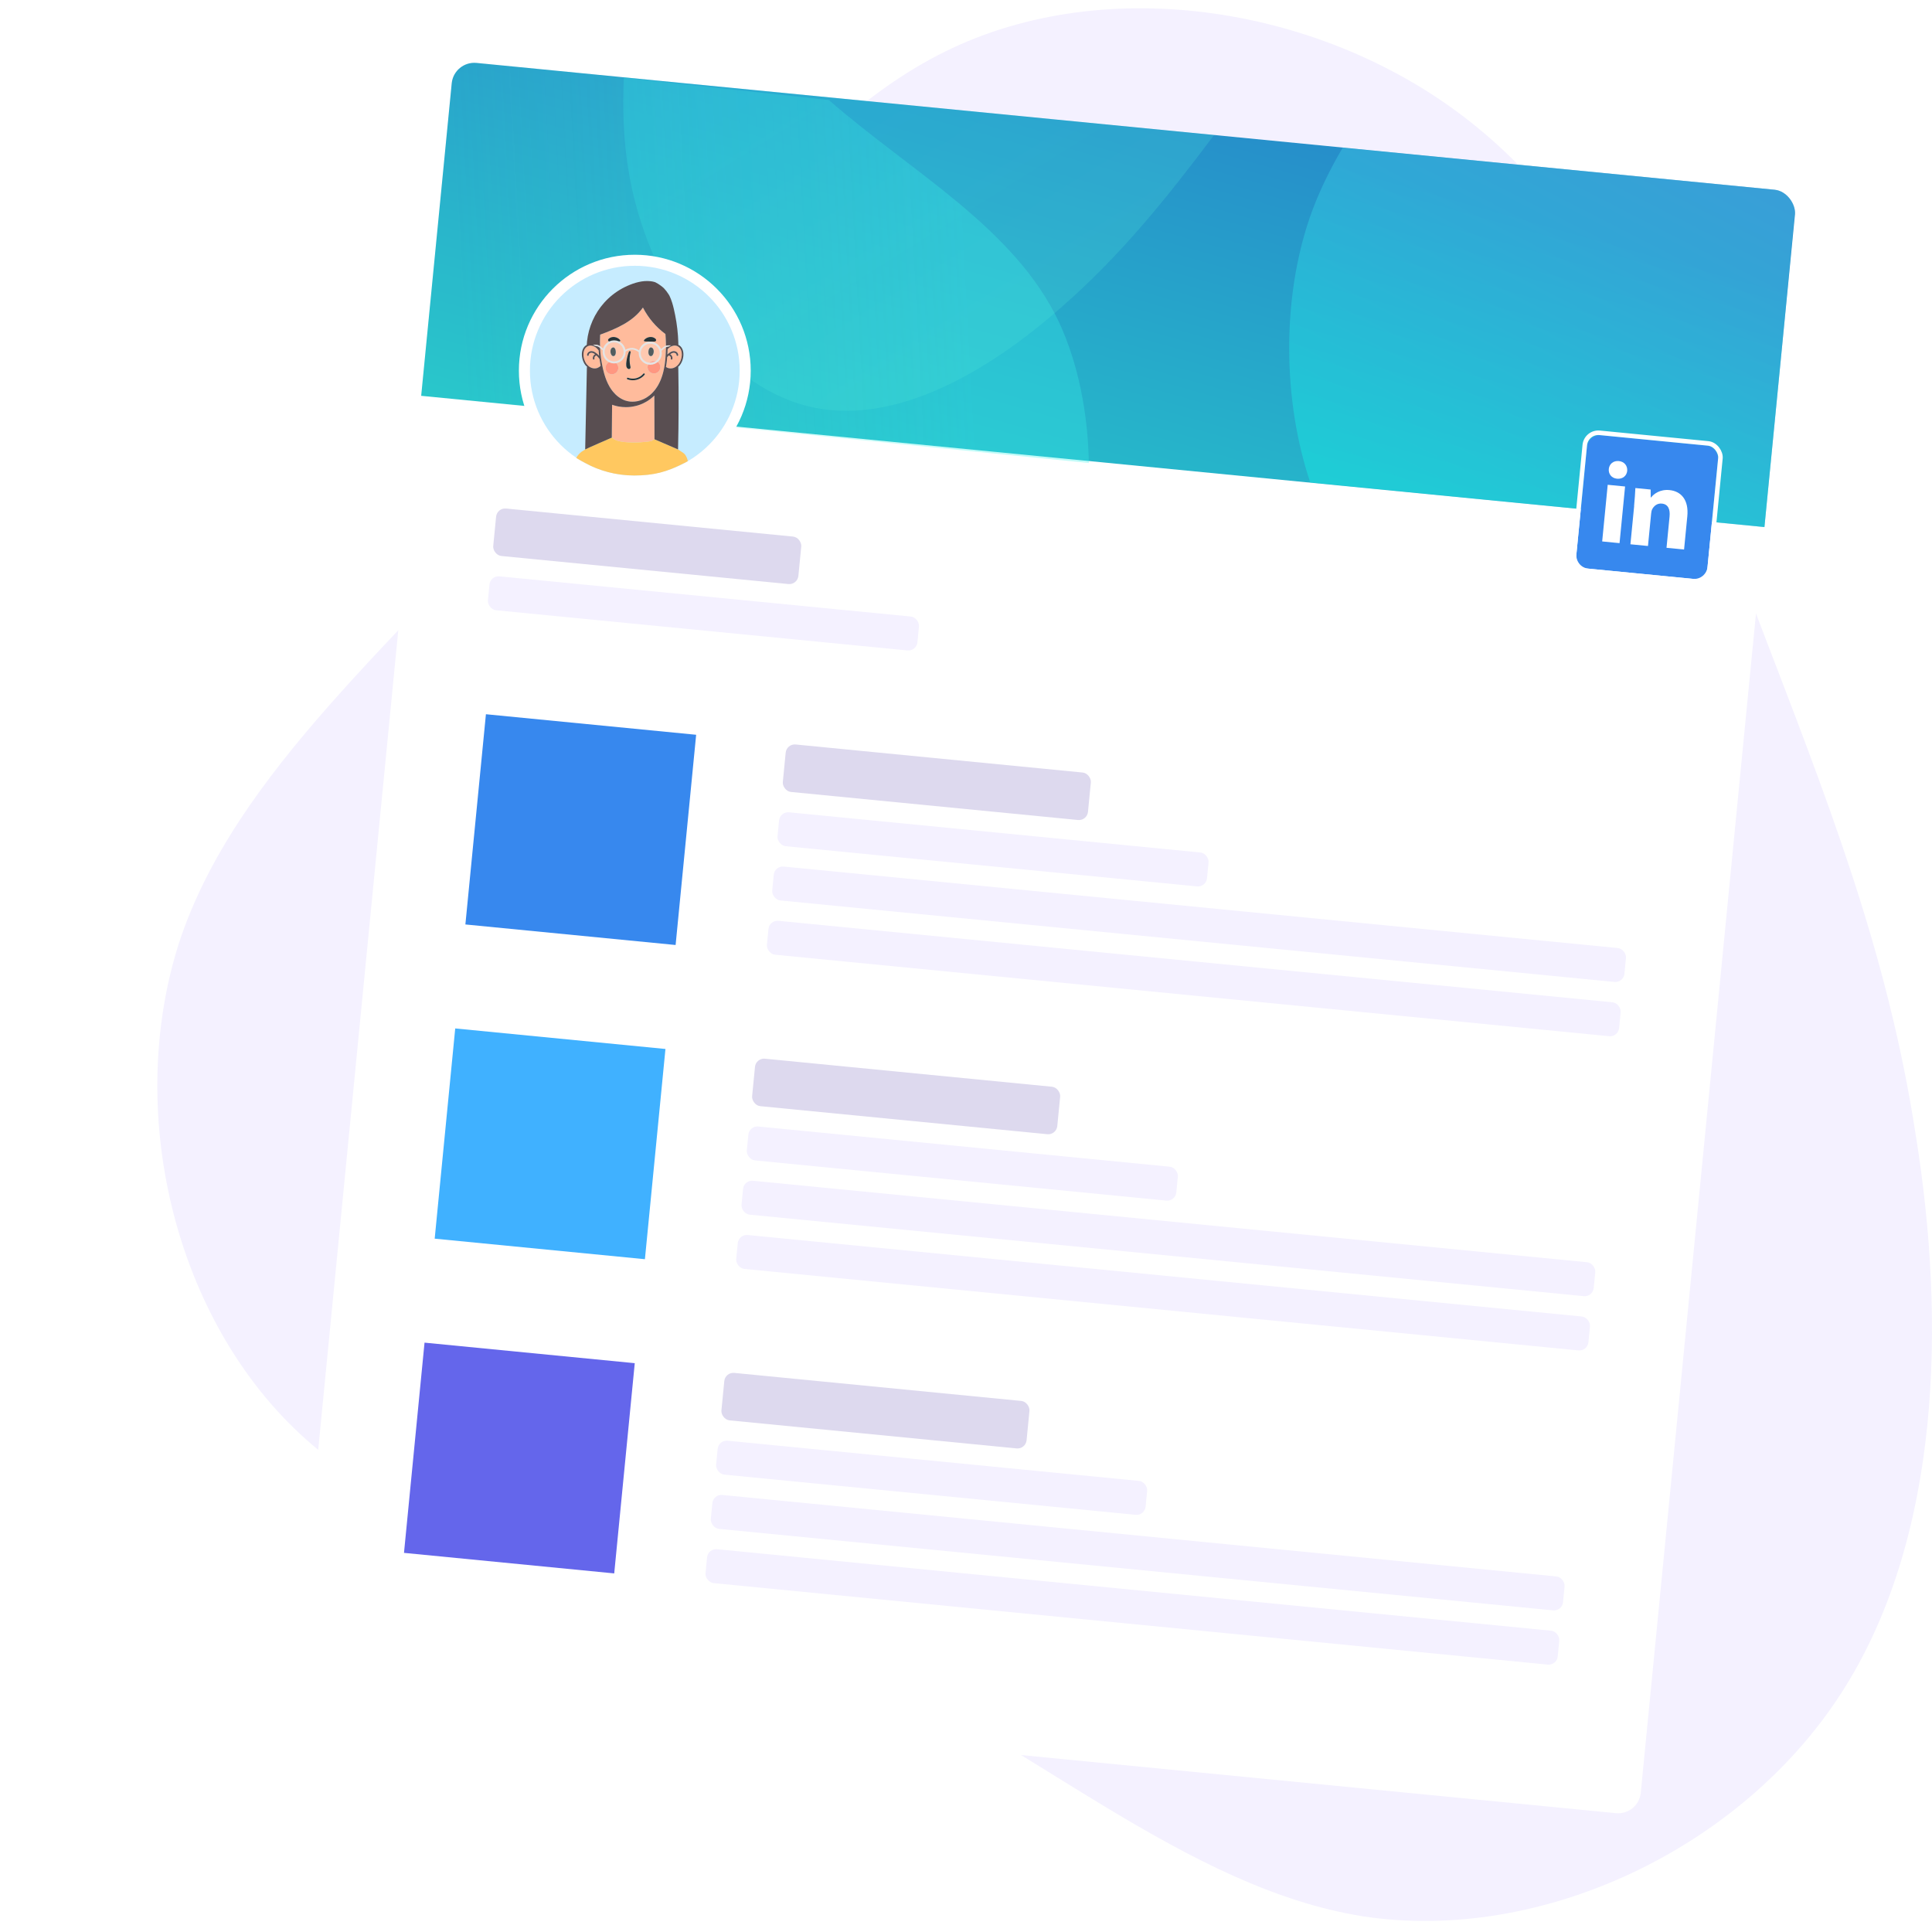 <svg width="700" height="700" viewBox="0 0 700 700" fill="none" xmlns="http://www.w3.org/2000/svg">
<path d="M666.824 613.911C630.197 670.268 558.029 704.045 494.015 694.347C429.636 684.192 373.369 630.976 306.504 600.9C239.597 571.237 161.643 565.084 113.229 523.574C64.408 482.02 44.721 405.067 64.761 341.935C85.167 279.261 145.623 231.279 195.657 172.574C245.691 113.87 286.074 44.943 345.268 17.323C404.463 -10.297 483.283 3.476 535.275 46.202C587.675 88.97 613.247 160.69 637.139 224.703C661.481 288.346 683.779 343.825 694.138 411.426C704.946 478.657 703.452 557.553 666.824 613.911Z" fill="#F4F1FF"/>
<g filter="url(#filter0_d_16303_38997)">
<g clip-path="url(#clip0_16303_38997)">
<rect x="164.466" y="22" width="489" height="591" rx="8.229" transform="rotate(5.58 164.466 22)" fill="white"/>
<rect width="510.206" height="121.988" transform="translate(163.647 21.92) rotate(5.58)" fill="url(#paint0_linear_16303_38997)"/>
<path opacity="0.3" d="M300.312 36.255C330.362 62.475 367.679 82.566 383.783 116.902C390.62 131.747 394.186 149.537 394.5 167.755L152.583 143.5L164.5 21.5L300.312 36.255Z" fill="url(#paint1_linear_16303_38997)"/>
<path opacity="0.4" d="M639.5 191L651 69.5L486.5 53.499C481.861 61.345 477.832 69.535 474.726 78.328C464.322 108.217 464.785 145.187 474.726 174.805L639.5 191Z" fill="url(#paint2_linear_16303_38997)"/>
<path opacity="0.2" d="M227.609 61.15C234.407 103.347 261.512 139.184 292.322 147.08C323.132 154.975 357.698 135.193 385.073 110.852C406.029 92.517 422.766 71.757 439.883 48.921L226 28C225.559 39.9 225.864 50.008 227.609 61.15Z" fill="url(#paint3_linear_16303_38997)"/>
<circle cx="230" cy="134.3" r="40" fill="#C6ECFF" stroke="white" stroke-width="4"/>
<path d="M219.403 133.373C219.356 132.096 220.352 131.023 221.628 130.976C222.904 130.928 223.977 131.925 224.024 133.2C224.072 134.476 223.076 135.549 221.8 135.596C220.524 135.645 219.451 134.649 219.403 133.373V133.373ZM222.947 128.514C222.748 128.973 222.245 129.209 221.81 128.89C221.055 128.338 220.897 126.45 221.818 125.98C222.371 125.697 222.735 126.024 222.93 126.53C222.95 126.555 222.967 126.588 222.977 126.625C223.143 127.218 223.197 127.935 222.947 128.514V128.514ZM220.573 122.718C221.759 121.653 223.709 122.039 224.663 123.191C224.816 123.375 224.728 123.692 224.458 123.687C224.433 123.687 224.408 123.687 224.382 123.687C224.343 123.71 224.296 123.726 224.239 123.726C223.238 123.742 222.238 123.763 221.237 123.775C220.949 123.776 220.605 123.778 220.413 123.524C220.205 123.248 220.343 122.923 220.573 122.718ZM226.953 131.09C227.104 129.826 227.414 128.591 227.878 127.405C227.99 127.118 228.397 127.176 228.452 127.404C228.493 127.464 228.51 127.541 228.485 127.632C228.139 128.918 228.033 130.254 228.189 131.578C228.225 131.888 228.278 132.196 228.345 132.502C228.396 132.738 228.487 132.988 228.447 133.234C228.381 133.638 227.999 133.817 227.629 133.664C226.694 133.274 226.859 131.876 226.953 131.09V131.09ZM233.132 135.375C233.371 135.087 233.781 135.501 233.543 135.785C232.041 137.595 229.542 138.254 227.339 137.432C226.991 137.303 227.143 136.74 227.493 136.871C229.522 137.629 231.75 137.039 233.132 135.375V135.375ZM233.382 123.191C234.337 122.039 236.287 121.653 237.473 122.718C237.703 122.923 237.841 123.248 237.633 123.524C237.441 123.778 237.096 123.776 236.809 123.775C235.808 123.763 234.807 123.742 233.806 123.726C233.75 123.726 233.703 123.71 233.663 123.687C233.638 123.687 233.613 123.687 233.588 123.687C233.318 123.692 233.23 123.375 233.382 123.191ZM235.068 126.625C235.079 126.588 235.096 126.555 235.115 126.53C235.311 126.024 235.674 125.697 236.228 125.98C237.149 126.45 236.991 128.338 236.236 128.89C235.801 129.209 235.298 128.973 235.099 128.514C234.848 127.935 234.902 127.218 235.068 126.625V126.625ZM239.258 132.914C239.306 134.189 238.31 135.262 237.034 135.31C235.758 135.357 234.685 134.362 234.637 133.085C234.59 131.81 235.586 130.737 236.862 130.689C238.137 130.642 239.21 131.637 239.258 132.914V132.914ZM223.99 143.742C224.033 143.774 224.078 143.806 224.123 143.839C224.141 143.852 224.16 143.866 224.179 143.879C224.274 143.949 224.371 144.015 224.469 144.079C224.568 144.146 224.667 144.209 224.769 144.272C224.836 144.312 224.904 144.354 224.973 144.393C225.042 144.433 225.111 144.472 225.181 144.511C225.321 144.587 225.464 144.661 225.609 144.731C225.731 144.79 225.854 144.845 225.978 144.897C226.019 144.915 226.06 144.933 226.101 144.949C226.223 144.999 226.345 145.044 226.468 145.088C226.56 145.12 226.652 145.149 226.745 145.178C227.023 145.264 227.303 145.333 227.584 145.388C227.731 145.417 227.878 145.442 228.026 145.461C228.1 145.472 228.175 145.48 228.249 145.488C228.394 145.505 228.539 145.518 228.683 145.526C228.735 145.527 228.786 145.527 228.838 145.529C228.94 145.534 229.043 145.539 229.146 145.539C229.246 145.539 229.345 145.534 229.445 145.53C229.644 145.524 229.843 145.513 230.041 145.493C230.048 145.492 230.055 145.492 230.062 145.49C230.129 145.484 230.197 145.476 230.264 145.467C230.334 145.458 230.403 145.446 230.472 145.435C230.551 145.424 230.63 145.414 230.708 145.4C230.787 145.385 230.866 145.367 230.945 145.353C231.013 145.338 231.081 145.327 231.148 145.311C231.27 145.283 231.391 145.253 231.512 145.219C231.536 145.212 231.561 145.207 231.585 145.201C231.623 145.191 231.66 145.178 231.698 145.167C231.87 145.117 232.04 145.064 232.21 145.004C232.501 144.902 232.79 144.787 233.072 144.66C233.258 144.576 233.441 144.483 233.622 144.388C233.71 144.341 233.798 144.296 233.884 144.247C233.951 144.21 234.017 144.172 234.082 144.133C234.195 144.067 234.306 143.995 234.417 143.926C234.739 143.719 235.052 143.498 235.352 143.257C235.486 143.15 235.618 143.04 235.747 142.927C235.931 142.766 236.109 142.598 236.281 142.425C236.643 142.061 236.979 141.68 237.291 141.284C237.369 141.184 237.445 141.084 237.52 140.983C237.564 140.924 237.606 140.864 237.649 140.806C237.679 140.762 237.711 140.72 237.741 140.676C237.903 140.445 238.058 140.209 238.206 139.969C238.215 139.954 238.224 139.938 238.233 139.923C238.273 139.857 238.313 139.793 238.352 139.726C238.383 139.673 238.413 139.62 238.444 139.566C238.468 139.524 238.492 139.484 238.516 139.442C238.677 139.154 238.829 138.862 238.972 138.565C239.064 138.372 239.151 138.178 239.237 137.983C239.284 137.876 239.331 137.77 239.375 137.661C239.405 137.589 239.434 137.517 239.462 137.445C239.474 137.414 239.487 137.385 239.499 137.354C239.63 137.021 239.751 136.684 239.864 136.341C239.948 136.086 240.028 135.827 240.103 135.569C240.159 135.373 240.213 135.179 240.263 134.982C240.302 134.835 240.339 134.688 240.374 134.539C240.48 134.097 240.574 133.651 240.657 133.203C240.688 133.037 240.716 132.87 240.744 132.704C240.746 132.692 240.747 132.683 240.749 132.671C240.759 132.61 240.77 132.547 240.78 132.486C240.811 132.292 240.839 132.098 240.866 131.906C240.871 131.864 240.878 131.822 240.883 131.781C240.912 131.573 240.938 131.364 240.962 131.156C240.995 130.871 241.026 130.587 241.053 130.301C241.072 130.112 241.089 129.921 241.105 129.731C241.121 129.542 241.136 129.351 241.15 129.16C241.155 129.084 241.16 129.008 241.165 128.932C241.175 128.781 241.185 128.627 241.194 128.475C241.205 128.289 241.216 128.105 241.225 127.919C241.234 127.733 241.243 127.548 241.25 127.363C241.263 127.018 241.272 126.673 241.278 126.329C241.282 126.09 241.284 125.851 241.285 125.612C241.285 125.529 241.284 125.449 241.284 125.368C241.284 125.209 241.284 125.053 241.282 124.894C241.281 124.796 241.279 124.699 241.278 124.602C241.275 124.46 241.273 124.319 241.269 124.179C241.267 124.074 241.264 123.968 241.261 123.863C241.257 123.729 241.252 123.595 241.247 123.461C241.243 123.353 241.238 123.245 241.234 123.136C241.228 123.005 241.221 122.875 241.215 122.745C241.209 122.634 241.204 122.524 241.197 122.414C241.19 122.282 241.181 122.149 241.172 122.017C241.165 121.91 241.159 121.803 241.151 121.697C241.137 121.49 241.121 121.285 241.104 121.078C241.102 121.058 241.1 121.037 241.098 121.018C237.685 118.499 234.913 115.235 232.979 111.478C232.959 111.471 232.938 111.465 232.917 111.459C229.334 116.532 223.23 119.134 217.453 121.244C217.449 121.322 217.443 121.398 217.439 121.475C217.431 121.643 217.422 121.811 217.415 121.979C217.411 122.083 217.408 122.186 217.404 122.291C217.399 122.433 217.395 122.576 217.391 122.718C217.388 122.826 217.386 122.934 217.384 123.043C217.382 123.182 217.38 123.321 217.378 123.459C217.377 123.568 217.377 123.678 217.377 123.786C217.376 123.926 217.377 124.067 217.378 124.208C217.378 124.313 217.379 124.419 217.381 124.526C217.383 124.671 217.386 124.818 217.389 124.964C217.391 125.064 217.394 125.164 217.397 125.264C217.401 125.426 217.408 125.588 217.414 125.751C217.418 125.835 217.421 125.919 217.424 126.003C217.436 126.244 217.448 126.483 217.463 126.724C217.464 126.728 217.464 126.735 217.464 126.74C217.479 126.984 217.497 127.226 217.517 127.468C217.531 127.653 217.546 127.837 217.563 128.019C217.591 128.32 217.622 128.621 217.656 128.921C217.69 129.222 217.727 129.521 217.767 129.819C217.789 129.986 217.814 130.151 217.838 130.316C217.886 130.647 217.937 130.976 217.993 131.306L218.245 132.639L218.246 132.644L218.251 132.671C218.312 132.966 218.376 133.256 218.443 133.547C218.562 134.063 218.691 134.577 218.83 135.087C218.867 135.221 218.903 135.357 218.941 135.491C219.164 136.275 219.427 137.059 219.737 137.824C220.047 138.59 220.404 139.34 220.816 140.051C220.919 140.23 221.025 140.405 221.135 140.58C221.423 141.034 221.735 141.471 222.073 141.885C222.637 142.575 223.272 143.202 223.99 143.742" fill="#FFBB9C"/>
<path d="M217.229 130.081C217.202 130.042 217.173 130.005 217.145 129.966C217.006 129.773 216.861 129.585 216.705 129.406C216.55 129.225 216.384 129.053 216.212 128.889C216.178 128.855 216.145 128.821 216.11 128.788C216.1 128.793 216.089 128.8 216.077 128.805C216.069 128.808 216.06 128.811 216.052 128.814C216.048 128.816 216.044 128.818 216.04 128.818C216.007 128.827 215.975 128.839 215.944 128.852C215.913 128.864 215.883 128.879 215.854 128.895C215.81 128.919 215.77 128.947 215.731 128.978C215.718 128.987 215.704 128.997 215.692 129.008C215.676 129.023 215.66 129.037 215.644 129.052C215.629 129.068 215.614 129.084 215.599 129.1C215.59 129.112 215.581 129.123 215.572 129.134C215.566 129.142 215.56 129.149 215.554 129.157C215.551 129.16 215.548 129.165 215.545 129.168C215.52 129.204 215.497 129.241 215.476 129.278C215.456 129.317 215.438 129.356 215.423 129.398C215.415 129.417 215.408 129.438 215.402 129.459C215.365 129.585 215.355 129.718 215.375 129.852C215.379 129.874 215.383 129.895 215.388 129.918C215.396 129.952 215.397 129.984 215.395 130.015C215.394 130.025 215.394 130.034 215.392 130.044C215.389 130.063 215.383 130.081 215.376 130.099C215.372 130.107 215.367 130.115 215.362 130.123C215.358 130.131 215.354 130.139 215.349 130.147C215.338 130.162 215.326 130.177 215.313 130.189C215.3 130.202 215.286 130.214 215.271 130.223C215.256 130.233 215.24 130.243 215.223 130.251C215.212 130.256 215.201 130.259 215.189 130.262C215.183 130.264 215.178 130.267 215.172 130.269C215.155 130.273 215.137 130.277 215.119 130.278C215.101 130.282 215.083 130.282 215.065 130.28C215.047 130.278 215.03 130.277 215.013 130.272C215.005 130.27 214.997 130.265 214.99 130.264C214.966 130.256 214.944 130.244 214.924 130.23C214.91 130.219 214.898 130.207 214.886 130.194C214.875 130.181 214.865 130.165 214.856 130.149C214.844 130.126 214.834 130.102 214.828 130.073C214.818 130.029 214.809 129.987 214.803 129.944C214.797 129.9 214.793 129.858 214.79 129.815C214.788 129.771 214.787 129.729 214.788 129.687C214.789 129.643 214.792 129.601 214.797 129.559C214.8 129.529 214.808 129.498 214.813 129.466C214.818 129.435 214.822 129.404 214.829 129.373C214.858 129.251 214.902 129.133 214.96 129.021C214.988 128.966 215.02 128.913 215.056 128.861C215.079 128.826 215.104 128.793 215.13 128.761C215.143 128.745 215.158 128.729 215.171 128.714C215.185 128.698 215.198 128.682 215.213 128.666C215.256 128.62 215.302 128.578 215.351 128.538C215.4 128.498 215.451 128.462 215.505 128.428C215.541 128.406 215.579 128.385 215.617 128.365C215.605 128.355 215.594 128.347 215.582 128.338C215.571 128.33 215.56 128.322 215.548 128.312C215.502 128.278 215.455 128.244 215.408 128.212C215.372 128.187 215.336 128.163 215.299 128.141C215.263 128.118 215.226 128.095 215.188 128.074C215.171 128.065 215.154 128.057 215.137 128.047C215.104 128.029 215.07 128.01 215.036 127.993C215.023 127.987 215.01 127.982 214.997 127.976C214.984 127.969 214.971 127.963 214.958 127.958C214.867 127.918 214.774 127.884 214.678 127.858C214.647 127.85 214.614 127.843 214.582 127.837C214.517 127.824 214.452 127.813 214.386 127.808C214.354 127.804 214.322 127.803 214.289 127.804C214.241 127.804 214.192 127.808 214.144 127.814C214.12 127.817 214.096 127.822 214.071 127.827C214.048 127.832 214.024 127.838 214 127.845C213.968 127.853 213.937 127.863 213.906 127.874C213.876 127.885 213.846 127.897 213.816 127.911C213.786 127.924 213.758 127.939 213.73 127.955C213.702 127.971 213.674 127.989 213.648 128.006C213.543 128.079 213.455 128.171 213.392 128.281C213.368 128.322 213.35 128.365 213.334 128.41C213.329 128.425 213.323 128.439 213.318 128.456C213.314 128.472 213.312 128.488 213.309 128.504C213.299 128.553 213.292 128.601 213.292 128.654C213.292 128.675 213.29 128.696 213.286 128.716C213.282 128.735 213.277 128.753 213.27 128.771C213.259 128.795 213.245 128.818 213.228 128.837C213.211 128.856 213.192 128.873 213.171 128.885C213.164 128.89 213.156 128.892 213.148 128.897C213.111 128.916 213.07 128.929 213.028 128.932C213.009 128.934 212.989 128.934 212.97 128.932C212.951 128.931 212.932 128.927 212.913 128.923C212.886 128.915 212.86 128.902 212.835 128.887C212.827 128.882 212.819 128.879 212.811 128.873C212.804 128.866 212.798 128.86 212.791 128.853C212.784 128.847 212.776 128.84 212.77 128.834C212.752 128.811 212.737 128.785 212.726 128.755C212.716 128.725 212.71 128.692 212.711 128.654C212.711 128.648 212.711 128.641 212.711 128.635C212.712 128.632 212.712 128.629 212.712 128.625C212.713 128.588 212.715 128.551 212.719 128.514C212.727 128.439 212.741 128.368 212.761 128.299C212.79 128.195 212.832 128.097 212.884 128.003C212.919 127.942 212.959 127.884 213.003 127.829C213.045 127.775 213.091 127.725 213.14 127.678C213.287 127.536 213.466 127.423 213.664 127.344C213.677 127.339 213.69 127.334 213.703 127.329C213.716 127.325 213.729 127.32 213.742 127.315C213.768 127.307 213.793 127.3 213.818 127.292C213.831 127.289 213.844 127.284 213.856 127.281C213.895 127.271 213.933 127.263 213.971 127.255C214.01 127.249 214.048 127.242 214.087 127.239C214.125 127.234 214.164 127.231 214.203 127.229C214.241 127.228 214.28 127.228 214.318 127.228C214.396 127.229 214.473 127.236 214.55 127.245C214.636 127.258 214.722 127.276 214.807 127.299C214.849 127.308 214.892 127.321 214.934 127.334C215.017 127.362 215.1 127.392 215.182 127.428C215.222 127.446 215.263 127.463 215.302 127.483C215.382 127.522 215.46 127.565 215.535 127.609C215.751 127.737 215.959 127.882 216.158 128.039C216.208 128.079 216.258 128.118 216.306 128.16C216.404 128.242 216.499 128.326 216.593 128.415C216.639 128.459 216.685 128.504 216.731 128.549C216.746 128.564 216.761 128.58 216.776 128.595C216.791 128.611 216.805 128.625 216.821 128.641C216.88 128.703 216.939 128.766 216.997 128.829C217.007 128.84 217.016 128.85 217.026 128.861C217.045 128.882 217.065 128.903 217.083 128.924C217.075 128.847 217.066 128.767 217.058 128.688C217.049 128.609 217.041 128.532 217.033 128.452C217.017 128.294 217.001 128.136 216.987 127.979C216.982 127.926 216.978 127.872 216.973 127.821C216.964 127.716 216.954 127.609 216.946 127.504C216.94 127.425 216.934 127.346 216.928 127.266C216.922 127.187 216.916 127.11 216.91 127.03C216.909 127.018 216.908 127.005 216.907 126.993C216.906 126.98 216.906 126.969 216.905 126.956C216.829 126.853 216.75 126.751 216.668 126.652C216.505 126.457 216.33 126.271 216.141 126.103C216.024 126 215.901 125.901 215.772 125.81C215.387 125.539 214.953 125.34 214.46 125.248C214.324 125.222 214.189 125.208 214.058 125.203C213.926 125.2 213.797 125.206 213.672 125.222C213.546 125.238 213.424 125.264 213.305 125.3C213.187 125.335 213.072 125.379 212.962 125.432C212.738 125.539 212.532 125.68 212.348 125.851C211.99 126.185 211.718 126.63 211.568 127.144C211.424 127.638 211.374 128.171 211.402 128.708C211.44 129.422 211.615 130.143 211.888 130.786C211.957 130.946 212.031 131.102 212.111 131.253C212.143 131.311 212.176 131.371 212.21 131.429C212.244 131.487 212.28 131.545 212.317 131.602C212.365 131.676 212.415 131.749 212.467 131.82C212.519 131.891 212.573 131.96 212.629 132.03C212.808 132.246 213.005 132.448 213.221 132.628C213.349 132.734 213.485 132.835 213.625 132.925C213.672 132.956 213.72 132.985 213.768 133.012C213.912 133.096 214.062 133.172 214.216 133.235C214.268 133.256 214.32 133.277 214.372 133.295C214.53 133.352 214.692 133.397 214.858 133.429C214.899 133.437 214.939 133.444 214.98 133.45C214.992 133.453 215.004 133.455 215.016 133.457C215.069 133.465 215.122 133.471 215.176 133.478C215.235 133.483 215.293 133.486 215.352 133.489C215.381 133.489 215.41 133.489 215.439 133.489C215.468 133.489 215.498 133.491 215.527 133.489C215.585 133.487 215.643 133.484 215.7 133.479C215.787 133.473 215.873 133.462 215.958 133.447C216.043 133.432 216.127 133.413 216.21 133.392C216.265 133.378 216.32 133.36 216.374 133.342C216.428 133.324 216.482 133.305 216.535 133.285C216.747 133.201 216.948 133.093 217.133 132.962C217.147 132.951 217.16 132.941 217.174 132.93C217.206 132.907 217.238 132.885 217.269 132.859C217.335 132.806 217.399 132.749 217.461 132.689C217.522 132.631 217.581 132.568 217.636 132.503C217.597 132.301 217.559 132.101 217.522 131.899C217.412 131.295 217.314 130.689 217.229 130.081" fill="#FFBB9C"/>
<path d="M237.133 159.01L237.118 154.129L237.104 149.262L237.103 149.07L237.103 148.875L237.085 143.287C236.99 143.381 236.893 143.474 236.795 143.567C236.697 143.659 236.597 143.749 236.497 143.838C236.395 143.93 236.292 144.019 236.188 144.106C236.136 144.151 236.084 144.195 236.032 144.239C235.953 144.303 235.873 144.368 235.793 144.431C235.713 144.494 235.632 144.557 235.549 144.618C235.352 144.767 235.151 144.911 234.948 145.048C234.744 145.186 234.538 145.317 234.328 145.443C233.909 145.695 233.48 145.924 233.041 146.131C232.895 146.199 232.748 146.265 232.6 146.33C232.358 146.433 232.114 146.528 231.868 146.619C231.661 146.695 231.453 146.768 231.243 146.834C231.038 146.898 230.832 146.958 230.625 147.013C230.231 147.118 229.833 147.207 229.433 147.28C229.217 147.319 229 147.354 228.783 147.383C228.664 147.399 228.545 147.414 228.425 147.427C228.142 147.459 227.858 147.482 227.574 147.496C227.502 147.501 227.429 147.503 227.357 147.504C227.145 147.512 226.932 147.519 226.72 147.517C226.319 147.516 225.918 147.496 225.518 147.462C225.118 147.428 224.719 147.378 224.322 147.31C224.169 147.285 224.017 147.256 223.865 147.225C223.842 147.22 223.817 147.217 223.794 147.212C223.574 147.167 223.355 147.117 223.138 147.06C222.92 147.005 222.703 146.945 222.487 146.879C222.464 146.873 222.441 146.864 222.418 146.858C222.202 146.792 221.987 146.721 221.774 146.645C221.767 147.382 221.76 148.118 221.753 148.855C221.752 148.92 221.751 148.985 221.751 149.049C221.75 149.114 221.75 149.178 221.749 149.241C221.72 152.314 221.691 155.386 221.662 158.458C221.684 158.481 221.707 158.502 221.729 158.525C221.823 158.617 221.921 158.703 222.021 158.785C222.092 158.842 222.164 158.897 222.237 158.95C222.28 158.98 222.324 159.007 222.368 159.035C222.422 159.072 222.476 159.109 222.532 159.143C222.608 159.189 222.684 159.232 222.762 159.273C222.84 159.315 222.918 159.354 222.998 159.391C223.078 159.429 223.159 159.464 223.24 159.498C223.291 159.519 223.344 159.537 223.395 159.557C223.55 159.616 223.707 159.67 223.867 159.718C223.875 159.721 223.884 159.723 223.892 159.726C223.926 159.736 223.96 159.747 223.994 159.757C224.052 159.773 224.109 159.788 224.167 159.803C224.194 159.81 224.221 159.816 224.249 159.823C224.337 159.845 224.425 159.866 224.514 159.886C224.572 159.898 224.63 159.909 224.689 159.92C224.747 159.932 224.805 159.945 224.864 159.956C225.255 160.027 225.651 160.084 226.048 160.129C226.181 160.144 226.314 160.158 226.446 160.171C226.629 160.188 226.813 160.203 226.996 160.216C227.213 160.232 227.429 160.245 227.646 160.256C227.779 160.263 227.913 160.269 228.046 160.274C228.401 160.288 228.756 160.298 229.109 160.304C229.298 160.308 229.486 160.31 229.675 160.311C229.863 160.312 230.052 160.311 230.24 160.309C230.476 160.307 230.711 160.302 230.947 160.295C231.3 160.285 231.653 160.269 232.006 160.249C232.359 160.228 232.712 160.203 233.064 160.172C233.158 160.164 233.251 160.155 233.345 160.146C233.439 160.137 233.533 160.129 233.627 160.119C233.715 160.11 233.804 160.101 233.893 160.092C233.93 160.088 233.967 160.084 234.003 160.08C234.044 160.076 234.085 160.072 234.126 160.068C234.267 160.053 234.408 160.036 234.549 160.02C234.564 160.018 234.578 160.016 234.593 160.015C234.748 159.996 234.903 159.975 235.058 159.952C235.213 159.929 235.367 159.903 235.52 159.874C235.597 159.86 235.674 159.845 235.75 159.829C235.8 159.818 235.849 159.807 235.898 159.795C235.915 159.792 235.931 159.787 235.947 159.783C235.98 159.775 236.013 159.767 236.045 159.758C236.052 159.756 236.06 159.753 236.067 159.751L237.136 159.155C237.121 159.108 237.12 159.059 237.133 159.01" fill="#FFBB9C"/>
<path d="M241.647 133.17C241.677 133.186 241.708 133.199 241.738 133.212C241.817 133.249 241.896 133.283 241.978 133.312C241.996 133.319 242.014 133.327 242.032 133.333C242.065 133.345 242.099 133.353 242.133 133.363C242.233 133.393 242.335 133.421 242.439 133.44C242.577 133.466 242.718 133.482 242.86 133.487C242.882 133.489 242.904 133.489 242.926 133.489C242.948 133.489 242.97 133.49 242.992 133.49C243.036 133.49 243.08 133.489 243.124 133.487C243.146 133.485 243.168 133.484 243.19 133.482C243.212 133.481 243.234 133.479 243.256 133.477C243.291 133.474 243.325 133.468 243.36 133.464C243.443 133.453 243.525 133.44 243.607 133.424C243.693 133.406 243.778 133.385 243.862 133.361C243.946 133.337 244.029 133.309 244.11 133.279C244.232 133.232 244.35 133.18 244.466 133.122C244.581 133.062 244.693 132.997 244.802 132.928C244.911 132.857 245.017 132.781 245.119 132.7C245.221 132.619 245.32 132.534 245.414 132.445C245.473 132.388 245.528 132.33 245.584 132.272C245.612 132.243 245.641 132.215 245.668 132.186C245.686 132.167 245.703 132.146 245.72 132.125C245.728 132.115 245.735 132.107 245.743 132.097C245.8 132.031 245.855 131.962 245.909 131.892C245.933 131.86 245.958 131.829 245.981 131.798C246.044 131.71 246.104 131.621 246.161 131.53C246.217 131.438 246.271 131.346 246.322 131.252C246.401 131.102 246.476 130.945 246.544 130.785C246.578 130.705 246.611 130.624 246.642 130.541C246.834 130.029 246.964 129.478 247.015 128.924C247.031 128.74 247.039 128.555 247.037 128.373C247.035 128.127 247.016 127.885 246.978 127.649C246.95 127.476 246.912 127.308 246.864 127.143C246.84 127.061 246.814 126.982 246.784 126.904C246.576 126.361 246.226 125.909 245.781 125.608C245.66 125.527 245.532 125.456 245.399 125.398C245.345 125.375 245.291 125.353 245.236 125.335C245.017 125.257 244.783 125.212 244.538 125.204C244.493 125.203 244.446 125.201 244.4 125.203C244.26 125.206 244.117 125.22 243.972 125.248C243.757 125.288 243.554 125.348 243.36 125.427C243.167 125.505 242.984 125.6 242.811 125.71C242.637 125.82 242.473 125.944 242.318 126.08C242.163 126.216 242.017 126.363 241.879 126.518C241.873 126.83 241.864 127.14 241.852 127.45C241.848 127.56 241.842 127.672 241.837 127.783C241.835 127.838 241.832 127.895 241.83 127.949C241.827 128.004 241.824 128.061 241.821 128.116C241.815 128.227 241.809 128.337 241.802 128.449C241.887 128.368 241.973 128.29 242.06 128.214C242.148 128.139 242.238 128.066 242.329 127.995C242.375 127.961 242.422 127.928 242.468 127.895C242.515 127.861 242.561 127.825 242.608 127.793C242.703 127.728 242.799 127.667 242.897 127.609C242.971 127.565 243.048 127.524 243.125 127.487C243.255 127.423 243.389 127.368 243.526 127.326C243.614 127.298 243.703 127.276 243.793 127.259C243.838 127.251 243.883 127.245 243.928 127.24C244.008 127.23 244.089 127.226 244.169 127.226C244.195 127.227 244.22 127.229 244.245 127.23C244.289 127.234 244.333 127.237 244.377 127.242C244.465 127.253 244.552 127.272 244.639 127.298C244.683 127.311 244.726 127.326 244.769 127.344C244.87 127.384 244.967 127.434 245.057 127.492C245.075 127.503 245.093 127.515 245.11 127.528C245.13 127.541 245.147 127.558 245.165 127.573C245.203 127.602 245.241 127.631 245.276 127.663C245.287 127.675 245.299 127.684 245.31 127.696C245.316 127.701 245.322 127.705 245.328 127.712C245.35 127.735 245.371 127.757 245.391 127.781C245.494 127.899 245.576 128.033 245.633 128.181C245.661 128.253 245.684 128.329 245.699 128.408C245.714 128.488 245.722 128.57 245.722 128.654C245.722 128.68 245.719 128.702 245.714 128.725C245.711 128.74 245.705 128.753 245.7 128.765C245.697 128.772 245.696 128.78 245.692 128.786C245.683 128.804 245.672 128.822 245.659 128.837C245.646 128.851 245.631 128.866 245.616 128.877C245.605 128.883 245.593 128.89 245.582 128.896C245.576 128.9 245.571 128.903 245.565 128.906C245.562 128.908 245.559 128.908 245.556 128.909C245.549 128.911 245.543 128.913 245.537 128.916C245.532 128.917 245.528 128.919 245.523 128.921C245.518 128.922 245.514 128.924 245.509 128.925C245.5 128.927 245.49 128.927 245.48 128.929C245.47 128.93 245.46 128.932 245.45 128.934C245.43 128.934 245.41 128.934 245.391 128.93C245.374 128.929 245.358 128.925 245.343 128.922C245.311 128.913 245.281 128.9 245.254 128.882C245.241 128.872 245.228 128.861 245.217 128.849C245.205 128.838 245.195 128.825 245.185 128.812C245.176 128.798 245.168 128.783 245.161 128.765C245.155 128.749 245.15 128.732 245.146 128.714C245.142 128.694 245.14 128.675 245.14 128.654C245.14 128.457 245.068 128.289 244.952 128.156C244.913 128.111 244.87 128.071 244.823 128.033C244.775 127.998 244.725 127.966 244.671 127.937C244.617 127.909 244.561 127.885 244.503 127.865C244.48 127.857 244.456 127.849 244.432 127.844C244.415 127.84 244.396 127.836 244.379 127.831C244.349 127.825 244.318 127.82 244.288 127.815C244.264 127.812 244.24 127.809 244.216 127.807C244.191 127.804 244.167 127.804 244.143 127.804C244.111 127.802 244.078 127.804 244.047 127.807C244.018 127.809 243.99 127.812 243.962 127.815C243.948 127.817 243.934 127.82 243.92 127.823C243.892 127.827 243.864 127.832 243.836 127.838C243.795 127.846 243.754 127.857 243.713 127.869C243.686 127.877 243.66 127.888 243.633 127.896C243.606 127.906 243.579 127.914 243.553 127.925C243.539 127.93 243.527 127.937 243.514 127.941C243.501 127.948 243.487 127.953 243.475 127.959C243.422 127.982 243.371 128.006 243.32 128.033C243.303 128.043 243.287 128.051 243.27 128.061C243.261 128.064 243.253 128.069 243.244 128.074C243.194 128.103 243.145 128.132 243.097 128.164C243.073 128.179 243.049 128.195 243.025 128.211C242.993 128.234 242.962 128.256 242.931 128.279C242.915 128.29 242.899 128.3 242.884 128.311C242.876 128.318 242.869 128.324 242.861 128.329C242.846 128.341 242.831 128.352 242.816 128.365C242.973 128.444 243.113 128.552 243.23 128.677C243.269 128.72 243.306 128.764 243.34 128.809C243.4 128.89 243.452 128.976 243.495 129.066C243.538 129.157 243.573 129.252 243.597 129.35C243.601 129.363 243.604 129.378 243.607 129.392C243.61 129.405 243.614 129.42 243.616 129.434C243.624 129.475 243.631 129.517 243.635 129.559C243.64 129.601 243.643 129.643 243.644 129.687C243.646 129.758 243.641 129.83 243.633 129.903C243.63 129.927 243.628 129.952 243.624 129.976C243.619 130.008 243.612 130.04 243.605 130.073C243.601 130.087 243.596 130.1 243.59 130.115C243.58 130.141 243.568 130.165 243.553 130.186C243.535 130.208 243.514 130.226 243.492 130.241C243.47 130.255 243.445 130.265 243.42 130.271C243.402 130.276 243.385 130.278 243.367 130.28C243.349 130.281 243.331 130.281 243.313 130.278C243.287 130.276 243.26 130.27 243.234 130.26C243.209 130.25 243.184 130.239 243.161 130.223C243.139 130.208 243.118 130.189 243.1 130.168C243.087 130.153 243.075 130.136 243.066 130.118C243.056 130.099 243.048 130.079 243.043 130.058C243.04 130.045 243.037 130.029 243.036 130.015C243.034 129.984 243.036 129.952 243.044 129.918C243.051 129.888 243.056 129.859 243.06 129.829C243.064 129.8 243.066 129.769 243.067 129.74C243.069 129.682 243.064 129.622 243.055 129.565C243.052 129.551 243.049 129.536 243.046 129.522C243.039 129.494 243.03 129.467 243.022 129.439C243.017 129.425 243.015 129.41 243.01 129.397C243.008 129.392 243.006 129.388 243.004 129.383C243 129.375 242.996 129.367 242.993 129.357C242.987 129.344 242.982 129.329 242.976 129.316C242.955 129.273 242.929 129.231 242.902 129.19C242.782 129.016 242.606 128.879 242.393 128.817C242.384 128.816 242.376 128.812 242.368 128.809C242.364 128.807 242.359 128.806 242.356 128.804C242.35 128.801 242.344 128.799 242.339 128.796C242.333 128.793 242.328 128.79 242.322 128.788C242.309 128.799 242.297 128.812 242.284 128.824C242.271 128.837 242.258 128.848 242.246 128.861C242.22 128.885 242.194 128.909 242.169 128.934C242.068 129.034 241.97 129.136 241.875 129.239C241.852 129.265 241.829 129.292 241.805 129.318C241.782 129.344 241.758 129.37 241.735 129.397C241.723 129.546 241.71 129.695 241.696 129.845C241.687 129.943 241.677 130.044 241.667 130.142C241.662 130.192 241.657 130.241 241.652 130.291C241.637 130.439 241.621 130.588 241.604 130.737C241.583 130.923 241.561 131.108 241.537 131.294C241.502 131.572 241.463 131.849 241.422 132.126C241.381 132.403 241.337 132.679 241.291 132.954C241.347 132.994 241.405 133.033 241.465 133.069C241.524 133.106 241.585 133.14 241.647 133.17" fill="#FFBB9C"/>
<path d="M215.389 129.918C215.397 129.952 215.397 129.984 215.395 130.015C215.397 129.984 215.397 129.952 215.389 129.918Z" fill="#FCFBF7"/>
<path d="M230.041 145.493C229.843 145.512 229.644 145.524 229.445 145.53C229.644 145.524 229.843 145.512 230.041 145.493Z" fill="#FCFBF7"/>
<path d="M213.671 125.222C213.797 125.206 213.926 125.2 214.058 125.203C213.926 125.2 213.797 125.206 213.671 125.222Z" fill="#FCFBF7"/>
<path d="M233.073 144.659C232.79 144.786 232.502 144.901 232.21 145.003C232.502 144.901 232.79 144.786 233.073 144.659Z" fill="#FCFBF7"/>
<path d="M213.292 128.654C213.293 128.601 213.3 128.553 213.309 128.504C213.299 128.553 213.293 128.601 213.292 128.654Z" fill="#FCFBF7"/>
<path d="M243.597 129.35C243.572 129.252 243.538 129.156 243.495 129.066C243.538 129.156 243.572 129.252 243.597 129.35Z" fill="#FCFBF7"/>
<path d="M242.322 128.788C242.327 128.79 242.333 128.793 242.338 128.796C242.333 128.793 242.327 128.79 242.322 128.788Z" fill="#FCFBF7"/>
<path d="M241.802 128.449C241.886 128.368 241.972 128.29 242.06 128.214C241.972 128.29 241.886 128.368 241.802 128.449Z" fill="#FCFBF7"/>
<path d="M221.773 146.645C221.987 146.721 222.202 146.792 222.418 146.858C222.202 146.792 221.987 146.721 221.773 146.645Z" fill="#FCFBF7"/>
<path d="M224.322 147.311C224.719 147.379 225.119 147.429 225.519 147.463C225.119 147.429 224.719 147.377 224.322 147.311Z" fill="#FCFBF7"/>
<path d="M248.4 164.996C248.3 164.842 248.193 164.693 248.083 164.546C247.896 164.374 247.702 164.208 247.502 164.048C246.901 163.633 246.29 163.232 245.672 162.843L237.136 159.155L236.067 159.751C236.06 159.753 236.053 159.756 236.045 159.758C236.013 159.767 235.98 159.775 235.948 159.783C235.931 159.787 235.915 159.792 235.899 159.796C235.849 159.807 235.8 159.818 235.75 159.829C235.674 159.845 235.597 159.86 235.521 159.875C235.367 159.903 235.213 159.929 235.058 159.952C234.904 159.975 234.748 159.996 234.593 160.015C234.578 160.017 234.564 160.018 234.55 160.02C234.409 160.037 234.267 160.053 234.126 160.068C234.085 160.072 234.045 160.076 234.004 160.081C233.967 160.084 233.93 160.088 233.893 160.092C233.804 160.101 233.716 160.11 233.627 160.119C233.533 160.129 233.439 160.137 233.345 160.146C233.252 160.155 233.158 160.164 233.064 160.172C232.712 160.203 232.359 160.228 232.006 160.249C231.654 160.269 231.3 160.285 230.947 160.295C230.712 160.302 230.476 160.307 230.24 160.31C230.052 160.311 229.863 160.312 229.675 160.311C229.487 160.31 229.298 160.308 229.11 160.305C228.756 160.298 228.401 160.288 228.046 160.274C227.913 160.269 227.779 160.263 227.646 160.256C227.429 160.245 227.213 160.232 226.996 160.216C226.813 160.203 226.63 160.188 226.447 160.171C226.314 160.158 226.181 160.144 226.049 160.129C225.651 160.084 225.256 160.027 224.864 159.956C224.806 159.945 224.747 159.932 224.689 159.921C224.631 159.909 224.572 159.898 224.514 159.886C224.425 159.866 224.337 159.845 224.249 159.823C224.222 159.816 224.194 159.81 224.167 159.803C224.109 159.788 224.052 159.773 223.995 159.757C223.96 159.747 223.926 159.736 223.892 159.726C223.884 159.723 223.876 159.721 223.867 159.718C223.707 159.67 223.55 159.616 223.396 159.557C223.344 159.537 223.291 159.519 223.241 159.498C223.159 159.464 223.078 159.429 222.999 159.391C222.919 159.354 222.84 159.315 222.762 159.273C222.685 159.232 222.608 159.189 222.532 159.143C222.476 159.11 222.423 159.072 222.368 159.036C222.325 159.007 222.28 158.98 222.238 158.95C222.164 158.898 222.092 158.842 222.021 158.785C221.921 158.703 221.824 158.617 221.73 158.525C221.73 158.525 212.566 162.503 212.023 162.838C211.558 163.12 211.1 163.411 210.651 163.713C209.916 164.336 209.202 165.046 208.8 165.922C209.856 166.584 210.945 167.197 212.064 167.76C217 170.5 223.226 172.273 229.675 172.273C237.136 172.273 241.5 170.995 247.936 167.76C248.362 167.546 248.783 167.326 249.199 167.098C249.176 166.905 249.14 166.713 249.089 166.524C248.944 165.98 248.696 165.454 248.4 164.996Z" fill="#FFC860"/>
<path d="M220.816 140.051C220.404 139.34 220.047 138.59 219.737 137.824C219.427 137.058 219.164 136.275 218.941 135.491C218.903 135.357 218.867 135.221 218.83 135.087C218.691 134.576 218.562 134.063 218.443 133.547C218.377 133.256 218.312 132.965 218.251 132.671L218.246 132.644L218.245 132.639L217.993 131.306C217.937 130.976 217.886 130.647 217.838 130.315C217.814 130.151 217.789 129.986 217.767 129.819C217.727 129.52 217.69 129.221 217.656 128.921C217.622 128.62 217.591 128.32 217.563 128.019C217.546 127.837 217.531 127.652 217.517 127.468C217.498 127.226 217.48 126.984 217.464 126.74C217.464 126.735 217.464 126.728 217.464 126.723C217.449 126.483 217.436 126.243 217.424 126.003C217.421 125.919 217.418 125.835 217.414 125.751C217.408 125.587 217.402 125.426 217.397 125.264C217.394 125.164 217.392 125.064 217.389 124.964C217.386 124.818 217.383 124.671 217.381 124.526C217.379 124.419 217.378 124.312 217.378 124.207C217.377 124.067 217.376 123.926 217.377 123.786C217.377 123.677 217.377 123.568 217.378 123.459C217.38 123.32 217.382 123.181 217.384 123.042C217.387 122.934 217.388 122.826 217.391 122.718C217.395 122.575 217.399 122.433 217.404 122.291C217.408 122.186 217.411 122.083 217.415 121.979C217.422 121.811 217.431 121.643 217.439 121.475C217.443 121.397 217.449 121.322 217.453 121.244C223.23 119.134 229.334 116.532 232.917 111.458C232.938 111.465 232.959 111.471 232.98 111.478C234.913 115.235 237.685 118.499 241.099 121.018C241.1 121.037 241.102 121.058 241.104 121.078C241.121 121.284 241.137 121.49 241.152 121.696C241.159 121.803 241.165 121.91 241.172 122.016C241.181 122.149 241.19 122.281 241.197 122.414C241.204 122.524 241.209 122.634 241.215 122.745C241.222 122.874 241.228 123.005 241.234 123.136C241.239 123.244 241.243 123.353 241.247 123.461C241.252 123.595 241.257 123.729 241.261 123.863C241.264 123.968 241.267 124.073 241.269 124.178C241.273 124.319 241.275 124.46 241.278 124.602C241.279 124.699 241.281 124.796 241.282 124.894C241.284 125.053 241.284 125.209 241.285 125.368C241.285 125.448 241.285 125.529 241.285 125.612C241.284 125.851 241.282 126.09 241.278 126.329C241.272 126.673 241.263 127.017 241.25 127.363C241.243 127.547 241.234 127.733 241.225 127.919C241.216 128.105 241.205 128.289 241.194 128.475C241.185 128.627 241.175 128.78 241.165 128.932C241.16 129.008 241.155 129.084 241.15 129.16C241.136 129.351 241.121 129.541 241.105 129.73C241.089 129.921 241.072 130.112 241.054 130.301C241.026 130.587 240.995 130.871 240.962 131.156C240.938 131.364 240.912 131.573 240.884 131.781C240.878 131.821 240.872 131.863 240.866 131.905C240.839 132.098 240.811 132.292 240.78 132.485C240.77 132.547 240.76 132.61 240.749 132.671C240.747 132.683 240.746 132.692 240.744 132.704C240.716 132.87 240.688 133.037 240.657 133.203C240.574 133.651 240.48 134.097 240.374 134.539C240.339 134.688 240.302 134.835 240.264 134.982C240.213 135.179 240.159 135.373 240.103 135.569C240.028 135.827 239.949 136.086 239.864 136.341C239.751 136.684 239.63 137.021 239.499 137.354C239.487 137.385 239.474 137.414 239.463 137.445C239.434 137.517 239.405 137.588 239.375 137.661C239.331 137.769 239.284 137.876 239.237 137.983C239.151 138.178 239.064 138.372 238.972 138.564C238.829 138.862 238.677 139.154 238.516 139.442C238.492 139.484 238.468 139.524 238.444 139.566C238.413 139.62 238.383 139.673 238.352 139.726C238.313 139.792 238.273 139.857 238.234 139.923C238.224 139.938 238.215 139.954 238.206 139.969C238.058 140.209 237.903 140.445 237.741 140.676C237.711 140.72 237.679 140.762 237.649 140.806C237.606 140.864 237.564 140.924 237.52 140.983C237.445 141.083 237.369 141.184 237.291 141.284C236.979 141.68 236.643 142.061 236.282 142.425C236.109 142.598 235.931 142.766 235.747 142.927C235.618 143.04 235.487 143.15 235.352 143.257C235.053 143.498 234.739 143.719 234.417 143.926C234.306 143.995 234.195 144.066 234.082 144.133C234.017 144.171 233.951 144.21 233.884 144.247C233.798 144.296 233.71 144.341 233.622 144.388C233.441 144.483 233.258 144.575 233.072 144.659C232.79 144.787 232.502 144.902 232.21 145.004C232.041 145.063 231.87 145.117 231.698 145.167C231.66 145.178 231.623 145.191 231.585 145.201C231.561 145.207 231.536 145.212 231.512 145.218C231.391 145.252 231.27 145.283 231.148 145.311C231.081 145.327 231.013 145.338 230.945 145.353C230.866 145.367 230.787 145.385 230.708 145.399C230.63 145.414 230.551 145.424 230.472 145.435C230.403 145.446 230.334 145.458 230.264 145.467C230.197 145.475 230.129 145.483 230.062 145.49C230.055 145.492 230.048 145.492 230.041 145.493C229.843 145.513 229.644 145.524 229.445 145.53C229.345 145.534 229.246 145.538 229.146 145.538C229.043 145.538 228.941 145.534 228.838 145.529C228.786 145.527 228.735 145.527 228.683 145.525C228.539 145.517 228.394 145.504 228.249 145.488C228.175 145.48 228.1 145.472 228.026 145.461C227.878 145.441 227.731 145.417 227.584 145.388C227.303 145.333 227.023 145.264 226.745 145.178C226.652 145.149 226.56 145.12 226.468 145.088C226.345 145.044 226.223 144.999 226.101 144.949C226.06 144.932 226.019 144.915 225.978 144.897C225.854 144.845 225.731 144.79 225.609 144.73C225.464 144.661 225.321 144.587 225.181 144.511C225.111 144.472 225.042 144.433 224.973 144.393C224.904 144.354 224.836 144.312 224.769 144.272C224.668 144.209 224.568 144.146 224.469 144.079C224.371 144.015 224.274 143.948 224.179 143.879C224.16 143.866 224.141 143.851 224.123 143.839C224.078 143.806 224.034 143.774 223.99 143.742C223.272 143.202 222.637 142.575 222.073 141.885C221.735 141.471 221.423 141.033 221.135 140.579C221.025 140.405 220.919 140.23 220.816 140.051V140.051ZM217.461 132.689C217.399 132.749 217.335 132.805 217.269 132.859C217.238 132.885 217.206 132.907 217.174 132.93C217.16 132.941 217.147 132.951 217.133 132.962C216.948 133.093 216.747 133.201 216.535 133.285C216.482 133.305 216.428 133.324 216.374 133.342C216.32 133.36 216.265 133.377 216.21 133.392C216.127 133.413 216.043 133.432 215.958 133.447C215.873 133.461 215.787 133.473 215.701 133.479C215.643 133.484 215.585 133.487 215.527 133.489C215.498 133.491 215.468 133.489 215.439 133.489C215.41 133.489 215.381 133.489 215.352 133.489C215.293 133.486 215.235 133.482 215.176 133.478C215.123 133.471 215.069 133.465 215.016 133.457C215.004 133.455 214.992 133.453 214.98 133.45C214.939 133.444 214.899 133.437 214.858 133.429C214.692 133.397 214.53 133.352 214.372 133.295C214.32 133.277 214.268 133.256 214.216 133.235C214.062 133.172 213.912 133.096 213.768 133.012C213.72 132.985 213.672 132.956 213.625 132.925C213.485 132.835 213.35 132.734 213.221 132.628C213.006 132.448 212.808 132.246 212.63 132.03C212.574 131.96 212.519 131.891 212.467 131.82C212.415 131.749 212.365 131.676 212.317 131.602C212.28 131.545 212.245 131.487 212.21 131.429C212.176 131.371 212.143 131.311 212.111 131.253C212.031 131.102 211.957 130.946 211.889 130.786C211.615 130.143 211.44 129.422 211.402 128.708C211.374 128.171 211.424 127.638 211.568 127.143C211.718 126.63 211.99 126.185 212.349 125.851C212.532 125.68 212.738 125.539 212.962 125.432C213.072 125.379 213.187 125.335 213.305 125.3C213.424 125.264 213.546 125.238 213.672 125.222C213.797 125.206 213.926 125.2 214.058 125.203C214.19 125.208 214.324 125.222 214.461 125.248C214.953 125.34 215.387 125.539 215.772 125.81C215.901 125.901 216.024 125.999 216.142 126.103C216.33 126.271 216.505 126.457 216.668 126.652C216.75 126.751 216.829 126.853 216.905 126.956C216.906 126.969 216.906 126.98 216.907 126.993C216.908 127.005 216.909 127.017 216.91 127.03C216.916 127.11 216.922 127.187 216.928 127.266C216.934 127.345 216.94 127.425 216.946 127.504C216.955 127.609 216.964 127.715 216.973 127.821C216.978 127.872 216.982 127.926 216.987 127.979C217.001 128.136 217.017 128.294 217.033 128.452C217.041 128.531 217.05 128.609 217.058 128.688C217.067 128.767 217.075 128.847 217.084 128.924C217.065 128.903 217.045 128.882 217.026 128.861C217.016 128.85 217.007 128.84 216.997 128.829C216.939 128.766 216.88 128.703 216.821 128.641C216.806 128.625 216.791 128.611 216.776 128.595C216.761 128.58 216.746 128.564 216.731 128.549C216.686 128.504 216.639 128.459 216.593 128.415C216.499 128.326 216.404 128.242 216.306 128.16C216.258 128.118 216.208 128.079 216.158 128.039C215.959 127.882 215.751 127.736 215.535 127.609C215.46 127.565 215.382 127.522 215.302 127.483C215.263 127.463 215.222 127.446 215.182 127.428C215.1 127.392 215.018 127.362 214.934 127.334C214.892 127.321 214.849 127.308 214.807 127.299C214.722 127.276 214.636 127.258 214.55 127.245C214.473 127.236 214.396 127.229 214.318 127.228C214.28 127.228 214.241 127.227 214.203 127.229C214.164 127.231 214.125 127.234 214.087 127.239C214.048 127.242 214.01 127.249 213.971 127.255C213.933 127.263 213.895 127.271 213.857 127.281C213.844 127.284 213.831 127.289 213.819 127.292C213.793 127.3 213.768 127.307 213.742 127.315C213.729 127.32 213.716 127.324 213.703 127.329C213.69 127.334 213.677 127.339 213.664 127.344C213.466 127.423 213.288 127.536 213.14 127.678C213.091 127.725 213.045 127.775 213.003 127.829C212.959 127.884 212.919 127.942 212.884 128.003C212.832 128.097 212.79 128.195 212.761 128.299C212.741 128.368 212.727 128.439 212.719 128.514C212.715 128.551 212.713 128.588 212.712 128.625C212.712 128.628 212.712 128.632 212.712 128.635C212.711 128.641 212.711 128.648 212.711 128.654C212.711 128.691 212.716 128.725 212.727 128.754C212.737 128.785 212.752 128.811 212.77 128.834C212.776 128.84 212.784 128.847 212.791 128.853C212.798 128.86 212.804 128.866 212.811 128.872C212.819 128.879 212.828 128.882 212.836 128.887C212.86 128.902 212.886 128.914 212.914 128.923C212.932 128.927 212.951 128.931 212.97 128.932C212.989 128.934 213.009 128.934 213.028 128.932C213.071 128.929 213.111 128.916 213.148 128.897C213.156 128.892 213.164 128.89 213.171 128.885C213.192 128.872 213.211 128.856 213.228 128.837C213.245 128.817 213.259 128.795 213.27 128.771C213.277 128.753 213.282 128.735 213.286 128.716C213.29 128.696 213.292 128.675 213.292 128.654C213.292 128.601 213.299 128.553 213.309 128.504C213.312 128.488 213.314 128.472 213.319 128.456C213.323 128.439 213.329 128.425 213.334 128.41C213.35 128.365 213.368 128.321 213.392 128.281C213.455 128.171 213.544 128.079 213.648 128.006C213.674 127.989 213.702 127.971 213.73 127.955C213.758 127.938 213.787 127.924 213.816 127.911C213.846 127.896 213.876 127.885 213.906 127.874C213.937 127.863 213.968 127.853 214 127.845C214.024 127.838 214.048 127.832 214.072 127.827C214.096 127.822 214.12 127.817 214.144 127.814C214.192 127.808 214.241 127.804 214.29 127.804C214.322 127.803 214.354 127.804 214.386 127.808C214.452 127.812 214.517 127.824 214.582 127.837C214.614 127.843 214.647 127.85 214.678 127.858C214.774 127.884 214.867 127.917 214.959 127.958C214.971 127.963 214.984 127.969 214.997 127.976C215.01 127.982 215.023 127.987 215.036 127.993C215.07 128.01 215.104 128.029 215.137 128.047C215.154 128.056 215.172 128.065 215.188 128.074C215.226 128.095 215.263 128.118 215.299 128.14C215.336 128.163 215.372 128.187 215.408 128.212C215.455 128.244 215.502 128.278 215.548 128.312C215.56 128.321 215.571 128.33 215.583 128.338C215.594 128.347 215.606 128.355 215.617 128.365C215.579 128.384 215.542 128.405 215.505 128.428C215.451 128.462 215.4 128.498 215.351 128.538C215.302 128.578 215.256 128.62 215.213 128.666C215.198 128.682 215.185 128.698 215.171 128.714C215.158 128.729 215.143 128.745 215.13 128.761C215.104 128.793 215.079 128.826 215.056 128.861C215.021 128.913 214.989 128.966 214.96 129.021C214.903 129.133 214.859 129.251 214.829 129.373C214.822 129.404 214.819 129.435 214.813 129.465C214.808 129.498 214.8 129.528 214.797 129.559C214.792 129.601 214.789 129.643 214.788 129.687C214.787 129.729 214.788 129.771 214.79 129.814C214.793 129.858 214.797 129.9 214.803 129.944C214.81 129.987 214.818 130.029 214.828 130.073C214.835 130.102 214.844 130.126 214.856 130.149C214.865 130.165 214.875 130.181 214.887 130.194C214.898 130.207 214.911 130.218 214.924 130.23C214.944 130.244 214.966 130.256 214.99 130.264C214.997 130.265 215.005 130.27 215.013 130.272C215.03 130.277 215.048 130.278 215.065 130.28C215.083 130.281 215.101 130.281 215.119 130.278C215.137 130.277 215.155 130.273 215.172 130.269C215.178 130.267 215.184 130.264 215.189 130.262C215.201 130.259 215.213 130.256 215.224 130.251C215.24 130.243 215.256 130.233 215.271 130.223C215.286 130.214 215.3 130.202 215.314 130.189C215.327 130.176 215.339 130.162 215.349 130.147C215.354 130.139 215.358 130.131 215.362 130.123C215.367 130.115 215.372 130.107 215.376 130.099C215.383 130.081 215.389 130.063 215.392 130.044C215.394 130.034 215.394 130.025 215.395 130.015C215.397 129.984 215.396 129.952 215.389 129.918C215.383 129.895 215.379 129.874 215.375 129.852C215.355 129.718 215.365 129.585 215.402 129.459C215.408 129.438 215.415 129.417 215.423 129.398C215.438 129.356 215.456 129.317 215.476 129.278C215.497 129.241 215.52 129.204 215.545 129.168C215.548 129.165 215.552 129.16 215.554 129.157C215.56 129.149 215.566 129.142 215.573 129.134C215.582 129.123 215.59 129.112 215.6 129.1C215.614 129.084 215.629 129.068 215.644 129.052C215.66 129.037 215.676 129.023 215.692 129.008C215.704 128.997 215.718 128.987 215.731 128.977C215.77 128.947 215.81 128.919 215.854 128.895C215.883 128.879 215.913 128.864 215.944 128.851C215.975 128.839 216.007 128.827 216.04 128.817C216.044 128.817 216.048 128.816 216.052 128.814C216.061 128.811 216.069 128.808 216.077 128.805C216.089 128.8 216.1 128.793 216.11 128.788C216.145 128.821 216.178 128.855 216.212 128.889C216.384 129.053 216.55 129.225 216.705 129.406C216.861 129.585 217.006 129.772 217.145 129.966C217.173 130.005 217.202 130.042 217.23 130.081C217.315 130.689 217.412 131.295 217.522 131.899C217.559 132.101 217.597 132.301 217.636 132.503C217.581 132.568 217.522 132.631 217.461 132.689V132.689ZM241.422 132.127C241.463 131.849 241.501 131.573 241.536 131.295C241.56 131.109 241.582 130.923 241.604 130.737C241.621 130.588 241.637 130.44 241.652 130.291C241.657 130.241 241.661 130.193 241.666 130.142C241.676 130.044 241.686 129.944 241.695 129.845C241.709 129.695 241.722 129.546 241.734 129.398C241.758 129.37 241.781 129.344 241.805 129.318C241.828 129.293 241.851 129.265 241.875 129.239C241.97 129.136 242.068 129.034 242.168 128.934C242.194 128.91 242.22 128.885 242.245 128.861C242.258 128.848 242.271 128.837 242.283 128.824C242.296 128.813 242.309 128.8 242.322 128.788C242.327 128.79 242.333 128.793 242.338 128.796C242.344 128.8 242.349 128.801 242.355 128.805C242.359 128.806 242.363 128.808 242.368 128.809C242.376 128.813 242.384 128.816 242.392 128.817C242.605 128.879 242.782 129.016 242.901 129.191C242.929 129.231 242.954 129.273 242.975 129.317C242.982 129.33 242.987 129.344 242.992 129.357C242.996 129.367 243 129.375 243.004 129.383C243.005 129.388 243.008 129.393 243.009 129.398C243.014 129.411 243.017 129.425 243.021 129.44C243.03 129.467 243.039 129.495 243.045 129.522C243.048 129.537 243.052 129.551 243.054 129.566C243.064 129.622 243.068 129.682 243.067 129.74C243.066 129.769 243.063 129.8 243.06 129.829C243.056 129.86 243.05 129.889 243.044 129.918C243.036 129.952 243.033 129.984 243.036 130.015C243.037 130.029 243.039 130.046 243.043 130.058C243.048 130.079 243.056 130.099 243.065 130.118C243.075 130.136 243.086 130.154 243.1 130.168C243.117 130.189 243.138 130.209 243.161 130.223C243.184 130.239 243.208 130.251 243.234 130.26C243.259 130.27 243.286 130.277 243.313 130.278C243.331 130.281 243.349 130.281 243.367 130.28C243.384 130.278 243.402 130.277 243.419 130.272C243.445 130.265 243.469 130.256 243.492 130.241C243.514 130.227 243.534 130.209 243.552 130.186C243.567 130.165 243.58 130.141 243.59 130.115C243.595 130.1 243.601 130.088 243.604 130.073C243.612 130.041 243.618 130.008 243.624 129.976C243.628 129.952 243.629 129.928 243.632 129.903C243.641 129.831 243.646 129.758 243.644 129.687C243.643 129.643 243.64 129.601 243.635 129.559C243.63 129.517 243.624 129.475 243.616 129.435C243.613 129.42 243.61 129.406 243.607 129.393C243.603 129.378 243.601 129.364 243.597 129.351C243.572 129.252 243.538 129.157 243.495 129.066C243.451 128.976 243.4 128.89 243.34 128.809C243.306 128.764 243.269 128.721 243.23 128.677C243.112 128.553 242.973 128.444 242.815 128.365C242.83 128.352 242.845 128.341 242.861 128.33C242.868 128.325 242.876 128.318 242.884 128.312C242.899 128.3 242.915 128.291 242.93 128.279C242.962 128.257 242.993 128.234 243.024 128.212C243.048 128.195 243.072 128.179 243.096 128.165C243.145 128.132 243.194 128.103 243.244 128.074C243.252 128.069 243.261 128.065 243.269 128.061C243.286 128.052 243.303 128.044 243.32 128.034C243.37 128.006 243.422 127.982 243.474 127.959C243.487 127.953 243.5 127.948 243.513 127.942C243.526 127.937 243.539 127.93 243.552 127.926C243.579 127.914 243.606 127.906 243.633 127.896C243.659 127.888 243.686 127.877 243.713 127.869C243.753 127.858 243.794 127.846 243.836 127.838C243.863 127.832 243.891 127.827 243.919 127.824C243.933 127.821 243.947 127.817 243.961 127.816C243.989 127.812 244.018 127.809 244.046 127.808C244.078 127.804 244.11 127.803 244.142 127.804C244.167 127.804 244.191 127.804 244.215 127.808C244.239 127.809 244.264 127.812 244.288 127.816C244.318 127.821 244.348 127.825 244.378 127.832C244.396 127.837 244.414 127.84 244.432 127.845C244.456 127.85 244.479 127.858 244.502 127.866C244.56 127.885 244.617 127.909 244.67 127.937C244.724 127.966 244.775 127.998 244.822 128.034C244.869 128.071 244.913 128.111 244.951 128.157C245.067 128.289 245.14 128.457 245.14 128.654C245.14 128.675 245.142 128.695 245.146 128.714C245.149 128.732 245.154 128.75 245.161 128.766C245.168 128.784 245.176 128.798 245.185 128.813C245.194 128.826 245.205 128.839 245.216 128.85C245.228 128.861 245.241 128.872 245.254 128.882C245.281 128.9 245.311 128.913 245.342 128.923C245.358 128.926 245.374 128.929 245.39 128.931C245.41 128.934 245.43 128.934 245.45 128.934C245.46 128.932 245.469 128.931 245.479 128.929C245.489 128.927 245.499 128.927 245.509 128.926C245.513 128.924 245.518 128.923 245.523 128.921C245.527 128.919 245.532 128.918 245.537 128.916C245.543 128.913 245.549 128.911 245.555 128.91C245.558 128.908 245.562 128.908 245.564 128.906C245.57 128.903 245.576 128.9 245.581 128.897C245.593 128.89 245.605 128.884 245.615 128.877C245.631 128.866 245.645 128.851 245.658 128.837C245.671 128.822 245.683 128.805 245.692 128.787C245.695 128.78 245.697 128.772 245.699 128.766C245.705 128.753 245.71 128.74 245.714 128.725C245.719 128.703 245.722 128.68 245.721 128.654C245.721 128.57 245.713 128.488 245.698 128.409C245.683 128.33 245.661 128.254 245.633 128.181C245.576 128.034 245.493 127.9 245.391 127.782C245.37 127.757 245.349 127.735 245.327 127.712C245.322 127.706 245.315 127.701 245.31 127.696C245.298 127.685 245.287 127.675 245.275 127.664C245.241 127.631 245.202 127.602 245.165 127.573C245.146 127.559 245.129 127.541 245.11 127.528C245.092 127.515 245.074 127.504 245.056 127.492C244.966 127.434 244.87 127.384 244.768 127.344C244.725 127.326 244.682 127.312 244.639 127.299C244.552 127.273 244.464 127.253 244.376 127.242C244.332 127.237 244.288 127.234 244.244 127.231C244.219 127.229 244.194 127.227 244.169 127.226C244.088 127.226 244.008 127.231 243.927 127.24C243.882 127.245 243.837 127.252 243.792 127.26C243.703 127.276 243.614 127.299 243.526 127.326C243.389 127.368 243.255 127.423 243.125 127.488C243.047 127.525 242.971 127.565 242.897 127.609C242.799 127.667 242.702 127.728 242.608 127.793C242.56 127.825 242.515 127.861 242.468 127.895C242.422 127.929 242.374 127.961 242.329 127.995C242.237 128.066 242.148 128.139 242.06 128.215C241.972 128.291 241.886 128.368 241.802 128.449C241.809 128.338 241.814 128.228 241.82 128.116C241.823 128.061 241.827 128.005 241.829 127.95C241.832 127.895 241.834 127.838 241.837 127.783C241.842 127.672 241.847 127.56 241.851 127.45C241.864 127.14 241.873 126.83 241.879 126.518C242.017 126.363 242.163 126.216 242.318 126.08C242.473 125.945 242.637 125.82 242.81 125.71C242.984 125.6 243.167 125.505 243.36 125.427C243.553 125.348 243.757 125.288 243.971 125.248C244.117 125.221 244.26 125.206 244.399 125.203C244.446 125.201 244.492 125.203 244.538 125.204C244.783 125.213 245.016 125.258 245.236 125.335C245.291 125.353 245.345 125.376 245.398 125.398C245.532 125.457 245.66 125.528 245.78 125.608C246.226 125.909 246.576 126.361 246.783 126.904C246.813 126.982 246.84 127.061 246.864 127.143C246.912 127.308 246.95 127.476 246.977 127.649C247.015 127.885 247.035 128.128 247.037 128.373C247.039 128.556 247.031 128.74 247.014 128.924C246.964 129.478 246.833 130.029 246.641 130.542C246.61 130.624 246.578 130.705 246.544 130.786C246.475 130.946 246.401 131.102 246.321 131.253C246.271 131.346 246.217 131.438 246.16 131.531C246.103 131.621 246.043 131.71 245.98 131.799C245.957 131.829 245.933 131.86 245.909 131.892C245.855 131.962 245.8 132.031 245.742 132.098C245.735 132.107 245.728 132.115 245.72 132.125C245.702 132.146 245.685 132.167 245.667 132.187C245.641 132.216 245.611 132.243 245.584 132.272C245.528 132.33 245.473 132.389 245.414 132.445C245.319 132.534 245.221 132.62 245.119 132.7C245.016 132.781 244.911 132.857 244.802 132.928C244.693 132.998 244.58 133.062 244.465 133.122C244.35 133.18 244.231 133.232 244.11 133.279C244.028 133.31 243.945 133.337 243.861 133.361C243.778 133.386 243.692 133.407 243.606 133.424C243.525 133.44 243.442 133.453 243.359 133.465C243.325 133.468 243.29 133.474 243.256 133.478C243.234 133.479 243.211 133.481 243.19 133.482C243.167 133.484 243.145 133.486 243.123 133.487C243.079 133.489 243.035 133.491 242.991 133.491C242.969 133.491 242.947 133.489 242.925 133.489C242.904 133.489 242.882 133.489 242.86 133.487C242.718 133.482 242.577 133.466 242.438 133.44C242.334 133.421 242.233 133.394 242.132 133.363C242.098 133.353 242.065 133.345 242.031 133.334C242.013 133.327 241.996 133.319 241.977 133.313C241.896 133.284 241.816 133.25 241.738 133.213C241.707 133.2 241.676 133.187 241.646 133.171C241.584 133.14 241.524 133.106 241.464 133.069C241.405 133.033 241.347 132.994 241.29 132.954C241.337 132.679 241.381 132.403 241.422 132.127V132.127ZM221.662 158.458C221.691 155.387 221.72 152.315 221.749 149.242C221.75 149.179 221.75 149.114 221.751 149.05C221.752 148.985 221.752 148.92 221.753 148.856C221.76 148.119 221.767 147.382 221.774 146.645C221.987 146.721 222.202 146.792 222.418 146.859C222.442 146.865 222.465 146.873 222.488 146.88C222.703 146.946 222.92 147.006 223.138 147.061C223.356 147.117 223.574 147.167 223.794 147.212C223.818 147.217 223.842 147.221 223.866 147.225C224.018 147.256 224.17 147.285 224.322 147.311C224.719 147.377 225.118 147.429 225.518 147.463C225.918 147.497 226.319 147.516 226.72 147.518C226.933 147.519 227.145 147.513 227.357 147.505C227.429 147.503 227.502 147.502 227.574 147.497C227.859 147.482 228.143 147.46 228.425 147.427C228.545 147.414 228.664 147.4 228.783 147.384C229 147.355 229.217 147.319 229.433 147.28C229.834 147.208 230.231 147.119 230.625 147.014C230.832 146.959 231.039 146.899 231.243 146.834C231.453 146.768 231.661 146.695 231.869 146.619C232.114 146.529 232.359 146.434 232.6 146.33C232.748 146.266 232.895 146.199 233.042 146.131C233.48 145.925 233.91 145.695 234.329 145.443C234.538 145.317 234.745 145.186 234.948 145.049C235.152 144.911 235.352 144.768 235.55 144.619C235.632 144.558 235.713 144.495 235.793 144.432C235.874 144.369 235.953 144.304 236.032 144.239C236.085 144.196 236.137 144.152 236.188 144.107C236.293 144.019 236.395 143.931 236.497 143.839C236.597 143.75 236.697 143.659 236.795 143.567C236.893 143.475 236.99 143.381 237.086 143.288L237.103 148.875L237.103 149.071L237.104 149.263L237.119 154.13L237.134 159.011C237.121 159.059 237.121 159.109 237.136 159.155L245.672 162.843C245.91 152.91 245.939 142.972 245.754 133.037C245.752 132.983 245.741 132.935 245.721 132.894C245.983 132.687 246.133 132.534 246.133 132.534C246.517 132.094 246.83 131.587 247.058 131.047C247.663 129.616 247.881 127.791 247.178 126.357C246.861 125.709 246.368 125.225 245.782 124.938C245.781 124.707 245.778 124.477 245.771 124.248C245.674 120.851 245.285 117.461 244.614 114.131C244.315 112.646 243.99 111.122 243.527 109.649C243.262 108.802 242.951 107.973 242.572 107.178C242.472 106.999 242.368 106.821 242.258 106.645C241.769 105.864 241.184 105.093 240.516 104.397C240.171 104.074 239.792 103.777 239.418 103.502C238.843 103.08 238.176 102.626 237.471 102.29C237.321 102.233 237.168 102.18 237.014 102.132C236.551 102.01 236.076 101.925 235.598 101.876C232.756 101.584 229.869 102.439 227.296 103.581C224.745 104.714 222.388 106.286 220.352 108.196C219.857 108.66 219.384 109.146 218.931 109.649C215.434 113.533 213.232 118.51 212.689 123.723C212.646 124.136 212.616 124.552 212.595 124.967C212.033 125.258 211.561 125.73 211.254 126.357C210.551 127.791 210.769 129.616 211.374 131.047C211.568 131.508 211.825 131.944 212.134 132.335C212.134 132.335 212.349 132.586 212.72 132.894C212.676 132.948 212.646 133.017 212.644 133.104C212.437 143.016 212.23 152.927 212.023 162.839C212.566 162.503 221.73 158.525 221.73 158.525C221.707 158.503 221.684 158.481 221.662 158.458" fill="#594E51"/>
<path d="M236.236 128.89C236.991 128.337 237.149 126.45 236.228 125.98C235.674 125.697 235.311 126.023 235.115 126.529C235.096 126.555 235.079 126.587 235.068 126.625C234.902 127.218 234.848 127.935 235.099 128.513C235.298 128.972 235.801 129.208 236.236 128.89" fill="#273437"/>
<path d="M233.588 123.687C233.613 123.687 233.638 123.687 233.663 123.687C233.703 123.71 233.75 123.726 233.806 123.726C234.807 123.742 235.808 123.763 236.809 123.774C237.096 123.776 237.441 123.777 237.633 123.524C237.841 123.247 237.703 122.923 237.473 122.717C236.287 121.653 234.337 122.039 233.382 123.191C233.23 123.375 233.318 123.692 233.588 123.687Z" fill="#273437"/>
<path d="M221.818 125.98C220.897 126.45 221.055 128.337 221.81 128.89C222.245 129.208 222.748 128.972 222.947 128.513C223.197 127.935 223.143 127.218 222.977 126.625C222.967 126.587 222.95 126.555 222.93 126.529C222.735 126.023 222.371 125.697 221.818 125.98" fill="#273437"/>
<path d="M221.236 123.774C222.237 123.763 223.238 123.742 224.239 123.726C224.296 123.726 224.343 123.71 224.382 123.687C224.407 123.687 224.433 123.687 224.458 123.687C224.728 123.692 224.816 123.375 224.663 123.191C223.709 122.039 221.759 121.653 220.573 122.717C220.343 122.923 220.205 123.247 220.413 123.524C220.605 123.777 220.949 123.776 221.236 123.774Z" fill="#273437"/>
<path d="M227.629 133.663C227.999 133.817 228.381 133.637 228.447 133.233C228.487 132.988 228.396 132.737 228.345 132.501C228.278 132.196 228.225 131.887 228.189 131.577C228.033 130.254 228.14 128.917 228.485 127.631C228.51 127.541 228.493 127.463 228.452 127.403C228.397 127.176 227.99 127.117 227.878 127.405C227.414 128.591 227.104 129.826 226.953 131.089C226.859 131.876 226.694 133.274 227.629 133.663" fill="#273437"/>
<path d="M227.339 137.431C229.542 138.254 232.041 137.595 233.543 135.785C233.781 135.5 233.372 135.087 233.132 135.374C231.75 137.039 229.522 137.629 227.494 136.871C227.143 136.74 226.991 137.302 227.339 137.431" fill="#273437"/>
<path d="M224.024 133.2C223.977 131.925 222.904 130.928 221.628 130.976C220.352 131.023 219.356 132.096 219.403 133.373C219.451 134.649 220.524 135.644 221.8 135.596C223.076 135.549 224.072 134.476 224.024 133.2" fill="#FF9781"/>
<path d="M234.637 133.085C234.685 134.361 235.758 135.357 237.034 135.31C238.31 135.261 239.306 134.189 239.258 132.914C239.21 131.637 238.137 130.642 236.862 130.689C235.586 130.737 234.59 131.81 234.637 133.085" fill="#FF9781"/>
<circle cx="235.599" cy="127.979" r="3.817" fill="white" fill-opacity="0.2" stroke="#E4E4E4" stroke-width="0.727"/>
<circle cx="222.511" cy="127.495" r="3.817" fill="white" fill-opacity="0.2" stroke="#E4E4E4" stroke-width="0.727"/>
<path d="M239.335 126.634C241.134 125.121 241.092 125.109 243.152 125.109L242.425 125.533C240.971 125.836 241.326 125.716 239.668 127.111C239.382 127.351 239.051 126.873 239.335 126.634Z" fill="#E4E4E4"/>
<path d="M218.637 126.392C216.838 124.879 216.88 124.867 214.82 124.867L215.547 125.291C217.001 125.594 216.647 125.474 218.304 126.868C218.59 127.109 218.922 126.63 218.637 126.392Z" fill="#E4E4E4"/>
<path d="M226.233 126.961C228.203 125.678 230.06 125.777 231.92 127.216C232.213 127.442 231.904 127.935 231.608 127.707C229.896 126.383 228.321 126.293 226.506 127.474C226.192 127.678 225.922 127.163 226.233 126.961Z" fill="#E4E4E4"/>
<rect x="180.065" y="183.93" width="111.093" height="17.281" rx="3.292" transform="rotate(5.58 180.065 183.93)" fill="#DDD9EE"/>
<rect x="177.665" y="208.5" width="156.354" height="12.344" rx="3.292" transform="rotate(5.58 177.665 208.5)" fill="#F4F1FF"/>
<rect x="284.989" y="269.422" width="111.093" height="17.281" rx="3.292" transform="rotate(5.58 284.989 269.422)" fill="#DDD9EE"/>
<rect x="282.588" y="293.993" width="156.354" height="12.344" rx="3.292" transform="rotate(5.58 282.588 293.993)" fill="#F4F1FF"/>
<rect x="280.668" y="313.648" width="310.238" height="12.344" rx="3.292" transform="rotate(5.58 280.668 313.648)" fill="#F4F1FF"/>
<rect x="278.748" y="333.305" width="310.238" height="12.344" rx="3.292" transform="rotate(5.58 278.748 333.305)" fill="#F4F1FF"/>
<rect x="176.06" y="258.78" width="76.531" height="76.531" transform="rotate(5.58 176.06 258.78)" fill="#3788EE"/>
<rect x="262.745" y="497.107" width="111.093" height="17.281" rx="3.292" transform="rotate(5.58 262.745 497.107)" fill="#DDD9EE"/>
<rect x="260.344" y="521.678" width="156.354" height="12.344" rx="3.292" transform="rotate(5.58 260.344 521.678)" fill="#F4F1FF"/>
<rect x="258.424" y="541.334" width="310.238" height="12.344" rx="3.292" transform="rotate(5.58 258.424 541.334)" fill="#F4F1FF"/>
<rect x="256.503" y="560.99" width="310.238" height="12.344" rx="3.292" transform="rotate(5.58 256.503 560.99)" fill="#F4F1FF"/>
<rect x="153.816" y="486.465" width="76.531" height="76.531" transform="rotate(5.58 153.816 486.465)" fill="#6466EB"/>
<rect x="273.867" y="383.265" width="111.093" height="17.281" rx="3.292" transform="rotate(5.58 273.867 383.265)" fill="#DDD9EE"/>
<rect x="271.466" y="407.835" width="156.354" height="12.344" rx="3.292" transform="rotate(5.58 271.466 407.835)" fill="#F4F1FF"/>
<rect x="269.546" y="427.492" width="310.238" height="12.344" rx="3.292" transform="rotate(5.58 269.546 427.492)" fill="#F4F1FF"/>
<rect x="267.625" y="447.148" width="310.238" height="12.344" rx="3.292" transform="rotate(5.58 267.625 447.148)" fill="#F4F1FF"/>
<rect x="164.938" y="372.623" width="76.531" height="76.531" transform="rotate(5.58 164.938 372.623)" fill="#40B1FF"/>
<path d="M618.672 205.366C618.412 208.032 616.045 209.988 613.42 209.731L575.478 206.024C572.825 205.765 570.909 203.391 571.17 200.725L574.946 162.068C575.207 159.402 577.574 157.446 580.199 157.702L618.141 161.409C620.793 161.668 622.71 164.042 622.449 166.708L618.672 205.366Z" fill="#3788EE"/>
<path d="M589.572 170.574C589.4 172.34 587.979 173.65 585.854 173.442C583.866 173.248 582.726 171.688 582.898 169.922C583.073 168.129 584.546 166.853 586.562 167.05C588.575 167.274 589.693 168.776 589.572 170.574ZM580.496 196.203L582.504 175.649L588.796 176.264L586.791 196.79L580.498 196.175L580.496 196.203Z" fill="white"/>
<path d="M592.06 183.328C592.309 180.784 592.432 178.669 592.528 176.827L598.062 177.368L598.089 180.216L598.227 180.229C599.184 178.969 601.439 177.228 604.88 177.565C609.065 177.973 611.93 181.071 611.345 187.063L610.169 199.102L603.809 198.48L604.913 187.18C605.17 184.554 604.435 182.686 602.122 182.461C600.361 182.288 599.197 183.39 598.614 184.521C598.409 184.915 598.295 185.512 598.239 186.086L597.092 197.824L590.732 197.203L592.087 183.331L592.06 183.328Z" fill="white"/>
<rect x="574.679" y="156.336" width="49.375" height="50.198" rx="4.937" transform="rotate(5.58 574.679 156.336)" stroke="white" stroke-width="1.646"/>
</g>
</g>
<defs>
<filter id="filter0_d_16303_38997" x="98.771" y="13.771" width="560.607" height="652.206" filterUnits="userSpaceOnUse" color-interpolation-filters="sRGB">
<feFlood flood-opacity="0" result="BackgroundImageFix"/>
<feColorMatrix in="SourceAlpha" type="matrix" values="0 0 0 0 0 0 0 0 0 0 0 0 0 0 0 0 0 0 127 0" result="hardAlpha"/>
<feOffset/>
<feGaussianBlur stdDeviation="4.115"/>
<feColorMatrix type="matrix" values="0 0 0 0 0 0 0 0 0 0 0 0 0 0 0 0 0 0 0.05 0"/>
<feBlend mode="normal" in2="BackgroundImageFix" result="effect1_dropShadow_16303_38997"/>
<feBlend mode="normal" in="SourceGraphic" in2="effect1_dropShadow_16303_38997" result="shape"/>
</filter>
<linearGradient id="paint0_linear_16303_38997" x1="-6.693" y1="126.911" x2="25.153" y2="-50.927" gradientUnits="userSpaceOnUse">
<stop stop-color="#26C6CA"/>
<stop offset="1" stop-color="#268FCA"/>
</linearGradient>
<linearGradient id="paint1_linear_16303_38997" x1="134.254" y1="144.354" x2="438.422" y2="127.995" gradientUnits="userSpaceOnUse">
<stop offset="0.113" stop-color="#56EAD8" stop-opacity="0.21"/>
<stop offset="0.714" stop-color="#35F4E9"/>
</linearGradient>
<linearGradient id="paint2_linear_16303_38997" x1="594.646" y1="3.988" x2="467.327" y2="253.289" gradientUnits="userSpaceOnUse">
<stop offset="0.113" stop-color="#56B4EA"/>
<stop offset="0.714" stop-color="#14F5E8"/>
</linearGradient>
<linearGradient id="paint3_linear_16303_38997" x1="373.092" y1="139.115" x2="266.523" y2="-31.216" gradientUnits="userSpaceOnUse">
<stop offset="0.113" stop-color="#56EAD8"/>
<stop offset="0.714" stop-color="#35F4E9"/>
</linearGradient>
<clipPath id="clip0_16303_38997">
<rect x="164.466" y="22" width="489" height="591" rx="8.229" transform="rotate(5.58 164.466 22)" fill="white"/>
</clipPath>
</defs>
</svg>
